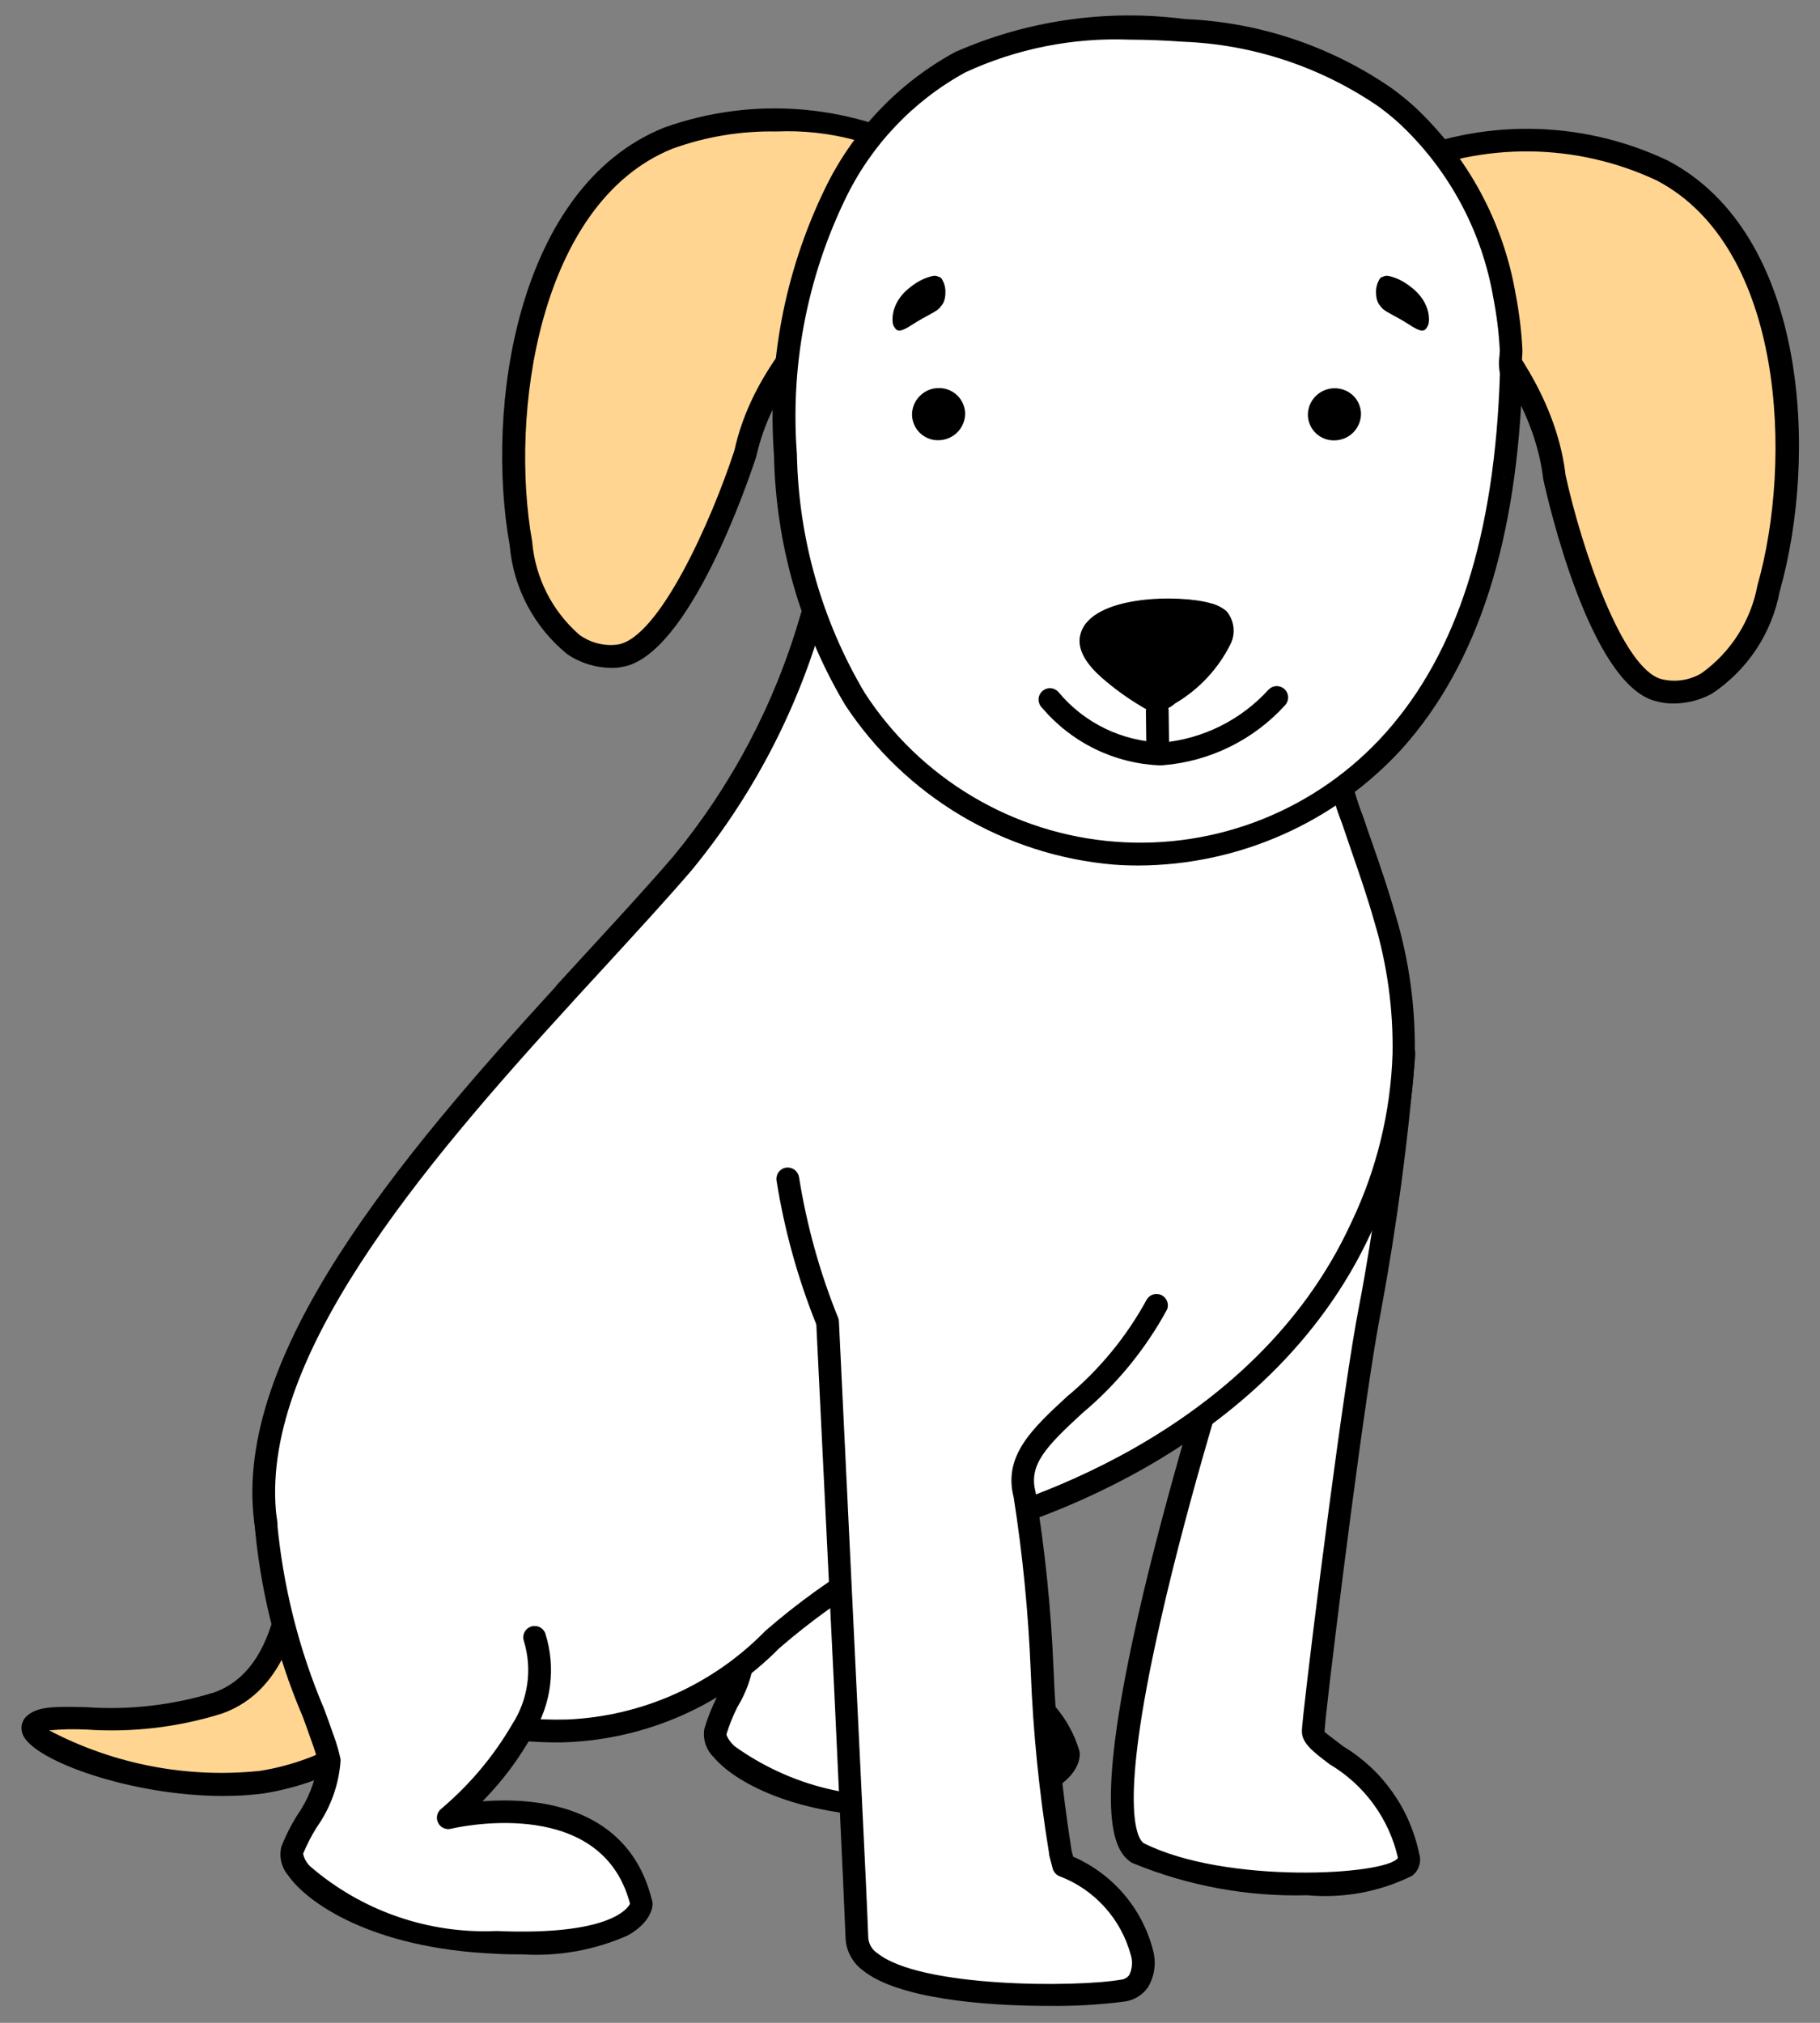 <svg width="36" height="40" viewBox="0 0 36 40" fill="none" xmlns="http://www.w3.org/2000/svg">
<rect x="0" y="0" width="36" height="40" fill="#808080" stroke="none"/>
<g clip-path="url(#clip0_439_6361)">
<path d="M18.465 3.21C18.564 3.29 18.645 3.391 18.701 3.505C18.758 3.619 18.79 3.744 18.794 3.872C18.799 3.999 18.775 4.126 18.726 4.244C18.677 4.362 18.603 4.467 18.509 4.554C18.509 4.554 15.323 6.315 14.742 8.97C14.742 8.97 13.501 12.778 12.264 12.97C12.264 12.97 10.764 13.304 10.305 10.748C9.84 8.156 10.438 3.857 13.219 2.735C14.075 2.429 14.988 2.313 15.894 2.395C16.8 2.477 17.677 2.755 18.465 3.21Z" fill="#FFD591"/>
<path d="M12.094 13.207C11.782 13.205 11.478 13.111 11.22 12.936C10.896 12.672 10.628 12.345 10.432 11.976C10.237 11.607 10.118 11.201 10.082 10.785C9.594 8.063 10.218 3.7 13.134 2.524C14.026 2.204 14.979 2.084 15.923 2.171C16.867 2.259 17.781 2.552 18.6 3.031C18.822 3.214 18.968 3.474 19.009 3.759C19.022 3.929 19 4.101 18.944 4.262C18.888 4.424 18.799 4.572 18.683 4.697C18.665 4.719 18.642 4.737 18.618 4.751C18.587 4.768 15.518 6.496 14.962 9.018C14.825 9.443 13.633 12.986 12.297 13.19C12.23 13.203 12.162 13.208 12.094 13.207ZM15.357 2.6C14.656 2.587 13.96 2.702 13.302 2.94C10.65 4.01 10.077 8.206 10.526 10.705C10.585 11.419 10.92 12.082 11.46 12.553C11.678 12.711 11.948 12.781 12.216 12.746C13.03 12.621 14.065 10.321 14.529 8.9C15.09 6.328 17.969 4.6 18.361 4.378C18.498 4.223 18.57 4.021 18.561 3.814C18.535 3.648 18.451 3.496 18.324 3.387C17.438 2.828 16.403 2.554 15.357 2.6Z" fill="black"/>
<path d="M27.614 3.328C27.507 3.398 27.417 3.49 27.349 3.598C27.281 3.706 27.238 3.827 27.221 3.954C27.204 4.08 27.214 4.209 27.252 4.331C27.289 4.453 27.352 4.565 27.436 4.661C27.436 4.661 30.431 6.729 30.745 9.428C30.745 9.428 31.604 13.339 32.816 13.65C32.816 13.65 34.276 14.13 34.985 11.633C35.705 9.099 35.536 4.763 32.885 3.372C32.062 2.982 31.165 2.776 30.254 2.769C29.344 2.761 28.443 2.952 27.614 3.328Z" fill="#FFD591"/>
<path d="M33.108 13.911C32.985 13.913 32.864 13.897 32.746 13.863C31.447 13.533 30.616 9.89 30.526 9.476C30.226 6.89 27.337 4.867 27.308 4.847C27.285 4.831 27.265 4.81 27.25 4.786C27.146 4.65 27.072 4.494 27.032 4.328C26.992 4.162 26.987 3.989 27.017 3.821C27.086 3.541 27.256 3.297 27.495 3.137C28.358 2.742 29.296 2.541 30.244 2.547C31.193 2.553 32.128 2.767 32.986 3.173C35.77 4.632 35.959 9.034 35.203 11.694C35.126 12.105 34.967 12.496 34.736 12.844C34.504 13.193 34.205 13.491 33.856 13.721C33.626 13.845 33.369 13.91 33.108 13.911ZM27.601 4.5C27.968 4.762 30.662 6.765 30.968 9.4C31.285 10.838 32.087 13.229 32.867 13.43C33.134 13.495 33.415 13.454 33.651 13.316C34.235 12.9 34.634 12.274 34.764 11.569C35.459 9.128 35.304 4.897 32.772 3.569C31.984 3.199 31.126 3.003 30.256 2.994C29.386 2.985 28.524 3.163 27.729 3.516C27.591 3.612 27.493 3.754 27.451 3.916C27.421 4.123 27.475 4.333 27.601 4.5Z" fill="black"/>
<path d="M22.506 36.64C24.22 37.516 28.106 37.386 27.859 36.708V36.679C27.659 35.157 25.969 34.598 25.981 34.231C25.981 34.19 25.994 34.076 26.01 33.906C26.159 32.531 26.801 27.406 27.102 25.882C27.412 24.212 27.637 22.526 27.776 20.833L26.336 23.248L24.1 26.99C24.1 26.99 23.188 29.868 22.627 32.49C22.2 34.472 21.981 36.309 22.506 36.64Z" fill="white"/>
<path d="M25.858 37.477C24.674 37.509 23.496 37.292 22.4 36.84L22.382 36.83C22.035 36.611 21.66 35.918 22.403 32.441C22.96 29.841 23.873 26.951 23.882 26.922L27.576 20.722C27.602 20.678 27.642 20.645 27.689 20.627C27.736 20.608 27.789 20.607 27.837 20.622C27.885 20.637 27.927 20.668 27.956 20.71C27.984 20.752 27.998 20.802 27.994 20.853C27.854 22.555 27.627 24.249 27.316 25.928C27.016 27.428 26.381 32.51 26.227 33.934C26.211 34.102 26.201 34.207 26.199 34.246C26.223 34.27 26.416 34.416 26.571 34.534C26.954 34.764 27.285 35.072 27.543 35.437C27.802 35.802 27.981 36.216 28.071 36.654C28.096 36.733 28.096 36.817 28.071 36.895C28.046 36.973 27.997 37.042 27.932 37.092C27.29 37.41 26.572 37.543 25.858 37.477ZM22.619 36.445C24.24 37.265 27.419 37.082 27.652 36.739C27.565 36.355 27.4 35.993 27.168 35.675C26.936 35.357 26.642 35.09 26.303 34.889C25.967 34.634 25.744 34.466 25.752 34.223C25.752 34.179 25.765 34.067 25.781 33.899C25.938 32.452 26.581 27.347 26.881 25.838C27.181 24.278 27.363 22.753 27.461 21.8L24.297 27.1C24.303 27.1 23.397 29.959 22.85 32.53C22.135 35.861 22.517 36.371 22.619 36.445Z" fill="black"/>
<path d="M5.172 35.242C5.855 35.133 6.509 34.886 7.093 34.517C7.678 34.147 8.181 33.663 8.572 33.093L7.923 32.46L5.795 30.381C5.795 30.381 5.995 33.081 4.311 33.674C2.627 34.267 1.041 33.774 0.683 34.095C0.325 34.416 2.942 35.53 5.172 35.242Z" fill="#FFD591"/>
<path d="M4.415 35.514C2.62 35.514 0.696 34.831 0.457 34.314C0.426 34.251 0.416 34.179 0.43 34.11C0.443 34.041 0.479 33.978 0.532 33.932C0.748 33.732 1.132 33.745 1.706 33.758C2.56 33.818 3.418 33.719 4.236 33.466C5.736 32.938 5.571 30.426 5.57 30.401C5.567 30.356 5.578 30.31 5.601 30.271C5.624 30.232 5.659 30.201 5.7 30.182C5.741 30.162 5.787 30.156 5.832 30.164C5.877 30.171 5.919 30.192 5.951 30.224L8.729 32.936C8.766 32.972 8.789 33.02 8.795 33.071C8.801 33.122 8.79 33.173 8.762 33.217C8.354 33.816 7.828 34.325 7.215 34.712C6.602 35.098 5.916 35.355 5.2 35.466C4.94 35.499 4.678 35.515 4.415 35.514ZM0.972 34.217C2.254 34.89 3.707 35.169 5.147 35.017C6.4 34.816 7.524 34.134 8.281 33.117L6.026 30.917C5.99 31.786 5.736 33.412 4.389 33.885C3.52 34.157 2.608 34.263 1.7 34.2C1.456 34.189 1.212 34.194 0.968 34.217H0.972Z" fill="black"/>
<path d="M15.856 27.025C16.984 27.615 17.921 28.515 18.556 29.619C19.325 31.238 17.177 33.319 17.177 33.319C17.177 33.319 20.309 32.234 21.134 34.674C21.134 34.674 21.175 35.555 18.334 35.69C15.493 35.825 14.049 34.69 14.155 34.238C14.261 33.786 14.855 32.913 14.718 32.397C14.581 31.881 13.113 29.297 13.037 27.783C12.961 26.269 15.856 27.025 15.856 27.025Z" fill="white"/>
<path d="M17.859 35.93C15.696 35.93 14.497 35.205 14.117 34.747C14.044 34.676 13.989 34.589 13.956 34.492C13.924 34.395 13.915 34.292 13.931 34.191C13.994 33.976 14.076 33.768 14.176 33.568C14.378 33.233 14.488 32.85 14.495 32.458C14.386 32.168 14.262 31.884 14.123 31.608C13.48 30.419 13.036 29.133 12.808 27.8C12.793 27.64 12.817 27.478 12.879 27.329C12.941 27.18 13.038 27.049 13.162 26.946C13.936 26.316 15.714 26.756 15.913 26.808C15.929 26.812 15.944 26.818 15.958 26.825C17.133 27.435 18.106 28.373 18.758 29.525C19.342 30.754 18.442 32.173 17.826 32.936C18.594 32.774 19.394 32.851 20.117 33.157C20.41 33.302 20.67 33.506 20.881 33.755C21.093 34.005 21.251 34.294 21.346 34.607C21.353 34.627 21.357 34.648 21.358 34.669C21.367 34.854 21.258 35.782 18.343 35.921C18.175 35.926 18.014 35.93 17.859 35.93ZM14.418 27.061C14.078 27.034 13.737 27.115 13.446 27.294C13.376 27.352 13.322 27.426 13.289 27.511C13.256 27.595 13.245 27.686 13.257 27.776C13.489 29.049 13.918 30.277 14.53 31.417C14.683 31.717 14.817 32.026 14.93 32.343C14.966 32.838 14.845 33.332 14.586 33.755C14.499 33.928 14.426 34.109 14.369 34.294C14.369 34.31 14.394 34.394 14.523 34.525C15.622 35.315 16.982 35.653 18.323 35.469C20.513 35.369 20.855 34.815 20.904 34.696C20.824 34.451 20.695 34.224 20.527 34.029C20.358 33.834 20.152 33.674 19.921 33.559C19.059 33.25 18.119 33.242 17.252 33.536C17.204 33.553 17.151 33.553 17.102 33.536C17.054 33.519 17.013 33.486 16.986 33.442C16.959 33.398 16.948 33.347 16.954 33.296C16.961 33.245 16.984 33.198 17.021 33.162C17.041 33.142 19.044 31.169 18.353 29.716C17.746 28.664 16.855 27.804 15.781 27.236C15.335 27.127 14.878 27.068 14.418 27.061Z" fill="black"/>
<path d="M5.249 30.049C5.344 30.816 5.66 31.539 6.157 32.13C6.243 32.236 6.335 32.336 6.433 32.43C6.902 32.893 7.445 33.275 8.039 33.56C8.761 33.909 9.541 34.124 10.339 34.195C10.632 34.221 10.926 34.231 11.22 34.223C14.137 34.152 14.926 32.304 17.311 30.962C17.458 30.88 17.611 30.8 17.769 30.721C17.869 30.673 17.969 30.621 18.077 30.577C18.269 30.491 18.477 30.408 18.69 30.331C18.69 30.331 18.776 30.315 18.933 30.275C20.077 30.002 24.948 28.597 26.933 24.266C27.447 23.194 27.732 22.026 27.771 20.838C27.787 19.932 27.662 19.028 27.402 18.16L27.397 18.145C27.197 17.445 26.958 16.807 26.759 16.203C26.493 15.518 26.364 14.788 26.379 14.054C26.579 11.543 26.473 8.307 26.473 8.307L16.9 7.4C16.822 9.051 16.533 10.684 16.04 12.262C15.526 14.021 14.662 15.658 13.5 17.075C12.856 17.827 12.043 18.694 11.18 19.637C8.287 22.8 4.845 26.779 5.249 30.049Z" fill="white"/>
<path d="M11.029 34.455C10.789 34.455 10.55 34.444 10.317 34.423C9.497 34.349 8.698 34.129 7.956 33.773L7.941 33.767C7.323 33.471 6.759 33.075 6.273 32.593C6.168 32.49 6.069 32.381 5.978 32.266C5.456 31.643 5.125 30.883 5.026 30.077C4.619 26.787 7.893 22.894 11 19.5V19.493L11.6 18.839C12.232 18.152 12.83 17.503 13.322 16.929C14.468 15.538 15.319 13.928 15.822 12.197C16.305 10.639 16.591 9.026 16.672 7.397C16.672 7.366 16.679 7.335 16.692 7.307C16.705 7.279 16.724 7.254 16.747 7.233C16.77 7.213 16.797 7.197 16.826 7.187C16.856 7.178 16.887 7.174 16.918 7.177L26.489 8.084C26.542 8.09 26.592 8.115 26.629 8.155C26.666 8.194 26.687 8.246 26.689 8.3C26.689 8.333 26.789 11.578 26.589 14.072C26.575 14.777 26.7 15.478 26.958 16.134C27.021 16.323 27.087 16.515 27.158 16.713C27.309 17.149 27.465 17.601 27.602 18.085C27.871 18.98 28 19.911 27.984 20.845C27.944 22.064 27.652 23.262 27.126 24.363C25.074 28.84 19.974 30.263 18.973 30.497C18.81 30.539 18.719 30.555 18.719 30.555C18.543 30.621 18.344 30.702 18.157 30.786C18.052 30.832 17.957 30.879 17.857 30.927C17.703 31.003 17.554 31.081 17.412 31.161C16.702 31.576 16.033 32.056 15.412 32.594C14.297 33.722 12.796 34.386 11.212 34.451C11.159 34.454 11.093 34.455 11.029 34.455ZM8.124 33.355L8.139 33.362C8.836 33.698 9.588 33.906 10.359 33.975C10.643 34 10.928 34.009 11.214 34.002C12.698 33.94 14.103 33.312 15.14 32.248C15.779 31.693 16.469 31.198 17.2 30.77C17.35 30.686 17.506 30.604 17.669 30.524C17.769 30.474 17.876 30.424 17.985 30.376C18.185 30.288 18.391 30.203 18.613 30.123C18.652 30.113 18.732 30.098 18.876 30.061C19.845 29.83 24.763 28.461 26.728 24.176C27.229 23.132 27.507 21.995 27.545 20.837C27.56 19.952 27.438 19.07 27.184 18.223C27.046 17.737 26.892 17.291 26.743 16.861C26.675 16.661 26.607 16.467 26.543 16.276C26.264 15.564 26.131 14.803 26.153 14.038C26.32 11.922 26.27 9.254 26.253 8.514L17.117 7.648C17.018 9.238 16.729 10.81 16.257 12.331C15.735 14.12 14.855 15.784 13.67 17.222C13.17 17.802 12.57 18.454 11.937 19.144L11.354 19.778L11.341 19.794C8.301 23.115 5.09 26.918 5.473 30.021C5.564 30.745 5.862 31.428 6.332 31.987C6.412 32.088 6.5 32.185 6.593 32.275C7.039 32.718 7.557 33.083 8.124 33.355Z" fill="black"/>
<path d="M15.582 23.308C15.736 24.279 16.001 25.228 16.37 26.139C16.37 26.139 16.564 30.105 16.731 33.531C16.773 34.411 16.814 35.253 16.848 35.985C16.898 37.14 16.94 38.019 16.948 38.325C16.994 39.575 21.297 39.519 22.212 39.357C22.563 39.294 22.666 38.983 22.583 38.598C22.478 38.211 22.284 37.854 22.015 37.556C21.747 37.259 21.412 37.028 21.038 36.884C21.038 36.884 21.016 36.794 20.973 36.636C20.673 35.476 20.555 30.653 20.267 29.543C19.938 28.28 21.901 27.761 22.887 25.781" fill="white"/>
<path d="M20.737 39.665C19.446 39.665 17.759 39.518 17.071 38.965C16.971 38.892 16.887 38.798 16.828 38.689C16.768 38.581 16.733 38.46 16.726 38.336C16.718 38.136 16.699 37.707 16.673 37.118L16.507 33.545L16.147 26.19C15.779 25.274 15.515 24.32 15.36 23.345C15.355 23.316 15.357 23.286 15.364 23.257C15.371 23.229 15.384 23.201 15.401 23.178C15.419 23.154 15.441 23.134 15.466 23.119C15.492 23.103 15.52 23.093 15.549 23.089C15.608 23.081 15.667 23.096 15.715 23.131C15.763 23.166 15.795 23.219 15.805 23.277C15.957 24.231 16.216 25.164 16.579 26.059C16.588 26.082 16.593 26.106 16.594 26.131L17.122 37.1C17.149 37.691 17.168 38.125 17.175 38.322C17.18 38.382 17.199 38.441 17.23 38.493C17.261 38.545 17.303 38.589 17.354 38.622C18.203 39.308 21.296 39.301 22.176 39.146C22.208 39.143 22.239 39.133 22.267 39.117C22.295 39.1 22.319 39.079 22.338 39.053C22.398 38.928 22.408 38.785 22.366 38.653C22.27 38.303 22.094 37.981 21.851 37.712C21.608 37.443 21.305 37.234 20.966 37.104C20.93 37.092 20.898 37.07 20.873 37.042C20.848 37.014 20.83 36.98 20.821 36.943C20.821 36.943 20.799 36.854 20.758 36.703C20.753 36.684 20.75 36.663 20.75 36.643C20.555 35.452 20.434 34.249 20.388 33.043C20.341 31.893 20.229 30.746 20.051 29.609C19.837 28.787 20.423 28.246 21.101 27.62C21.748 27.083 22.286 26.428 22.687 25.69C22.717 25.644 22.763 25.61 22.817 25.595C22.87 25.581 22.927 25.586 22.977 25.611C23.026 25.636 23.065 25.678 23.085 25.73C23.105 25.781 23.106 25.838 23.087 25.89C22.66 26.677 22.089 27.376 21.402 27.95C20.702 28.597 20.343 28.959 20.482 29.495C20.672 30.655 20.791 31.826 20.839 33C20.887 34.198 21.006 35.393 21.194 36.577V36.588C21.208 36.637 21.219 36.679 21.228 36.714C21.612 36.882 21.954 37.134 22.227 37.452C22.5 37.77 22.697 38.146 22.804 38.551C22.839 38.675 22.849 38.804 22.833 38.931C22.817 39.059 22.775 39.181 22.71 39.292C22.658 39.369 22.59 39.434 22.511 39.483C22.433 39.532 22.345 39.564 22.253 39.578C21.75 39.643 21.244 39.672 20.737 39.665Z" fill="black"/>
<path d="M5.249 30.049V30.056C5.407 31.55 5.79 33.011 6.384 34.391C6.434 34.525 6.475 34.663 6.506 34.803V34.814L6.512 34.864C6.544 35.389 5.918 36.164 5.778 36.586C5.632 37.026 6.965 38.286 9.809 38.409C12.653 38.532 12.69 37.65 12.69 37.65C12.674 37.584 12.656 37.519 12.636 37.458C11.919 35.186 8.872 35.943 8.872 35.943C9.458 35.451 9.954 34.861 10.338 34.2C10.506 33.931 10.615 33.63 10.656 33.316C10.698 33.002 10.672 32.682 10.58 32.379" fill="white"/>
<path d="M10.331 38.646C10.162 38.646 9.986 38.646 9.801 38.634C7.335 38.528 6.064 37.611 5.701 37.086C5.635 37.009 5.588 36.916 5.564 36.817C5.541 36.718 5.541 36.614 5.566 36.515C5.648 36.306 5.748 36.105 5.866 35.915C6.085 35.606 6.229 35.251 6.288 34.877V34.851V34.841C6.258 34.713 6.22 34.587 6.174 34.463C6.124 34.319 6.062 34.147 5.992 33.955C5.46 32.713 5.134 31.393 5.028 30.046C5.03 29.987 5.056 29.931 5.098 29.89C5.141 29.849 5.198 29.826 5.257 29.827C5.316 29.828 5.371 29.851 5.413 29.892C5.454 29.934 5.477 29.99 5.477 30.048V30.055C5.592 31.346 5.908 32.61 6.415 33.802C6.486 33.996 6.549 34.17 6.6 34.317C6.654 34.463 6.698 34.612 6.731 34.764C6.735 34.78 6.737 34.797 6.737 34.813C6.704 35.29 6.539 35.749 6.261 36.139C6.159 36.303 6.07 36.476 5.996 36.655C6.015 36.749 6.062 36.834 6.13 36.901C7.152 37.786 8.474 38.245 9.824 38.184C12.009 38.278 12.404 37.761 12.462 37.647C12.451 37.605 12.44 37.564 12.427 37.525C11.781 35.478 8.959 36.154 8.927 36.161C8.877 36.175 8.824 36.171 8.777 36.15C8.729 36.129 8.69 36.093 8.667 36.046C8.643 36 8.636 35.947 8.647 35.896C8.658 35.846 8.687 35.8 8.727 35.768C9.289 35.294 9.765 34.727 10.134 34.092C10.289 33.852 10.389 33.582 10.429 33.299C10.469 33.017 10.447 32.729 10.364 32.456C10.354 32.428 10.349 32.399 10.35 32.369C10.351 32.34 10.358 32.311 10.371 32.284C10.383 32.257 10.4 32.233 10.422 32.213C10.444 32.193 10.469 32.177 10.497 32.166C10.524 32.156 10.554 32.151 10.584 32.153C10.613 32.154 10.642 32.16 10.669 32.173C10.696 32.185 10.72 32.203 10.74 32.224C10.76 32.246 10.776 32.271 10.786 32.299C10.892 32.632 10.924 32.983 10.88 33.33C10.836 33.676 10.717 34.008 10.531 34.304C10.263 34.785 9.931 35.227 9.544 35.619C10.551 35.542 12.306 35.672 12.844 37.389C12.865 37.455 12.884 37.525 12.902 37.596C12.907 37.617 12.909 37.638 12.908 37.659C12.908 37.717 12.87 38.017 12.419 38.271C11.764 38.562 11.047 38.69 10.331 38.646ZM6.283 34.814C6.283 34.824 6.283 34.835 6.283 34.845V34.814Z" fill="black"/>
<path d="M29.893 7.357C29.817 9.894 29.316 12.695 27.571 14.648C26.881 15.42 26.023 16.022 25.062 16.407C24.102 16.793 23.066 16.952 22.034 16.871C21.002 16.791 20.003 16.473 19.114 15.943C18.225 15.413 17.47 14.685 16.909 13.816C16.048 12.354 15.577 10.696 15.539 9C15.407 7.229 15.742 5.455 16.512 3.854C17.043 2.738 17.914 1.819 19 1.23C20.392 0.629 21.921 0.412 23.426 0.601C24.848 0.664 26.225 1.123 27.4 1.928C27.549 2.038 27.694 2.155 27.832 2.28C28.847 3.234 29.524 4.492 29.761 5.865C29.83 6.219 29.873 6.577 29.89 6.937C29.89 7.002 29.852 7.307 29.89 7.357" fill="white"/>
<path d="M22.525 17.115C22.355 17.115 22.186 17.109 22.016 17.096C20.952 17.003 19.922 16.671 19.004 16.125C18.086 15.578 17.304 14.83 16.716 13.938C15.828 12.444 15.344 10.745 15.31 9.008C15.175 7.197 15.52 5.382 16.31 3.747C16.864 2.592 17.768 1.641 18.893 1.029C20.32 0.401 21.892 0.176 23.438 0.377C24.905 0.437 26.324 0.912 27.532 1.747C27.688 1.861 27.838 1.983 27.981 2.112C29.036 3.097 29.739 4.4 29.981 5.823C30.051 6.186 30.096 6.554 30.114 6.923C30.114 6.947 30.114 6.997 30.108 7.056C30.102 7.115 30.096 7.216 30.1 7.264C30.113 7.296 30.119 7.33 30.118 7.364C30.018 10.685 29.24 13.117 27.739 14.798C27.077 15.524 26.273 16.105 25.375 16.503C24.477 16.902 23.507 17.11 22.525 17.115ZM22.338 0.784C21.222 0.741 20.111 0.962 19.097 1.43C18.057 1.998 17.223 2.88 16.713 3.95C15.959 5.514 15.631 7.25 15.763 8.981C15.794 10.641 16.254 12.265 17.1 13.694C17.643 14.534 18.373 15.237 19.232 15.748C20.092 16.26 21.057 16.567 22.055 16.644C23.052 16.721 24.053 16.568 24.981 16.195C25.909 15.822 26.739 15.24 27.405 14.494C28.826 12.903 29.567 10.58 29.669 7.394C29.647 7.272 29.644 7.146 29.661 7.023C29.661 6.988 29.667 6.958 29.667 6.941C29.65 6.593 29.607 6.247 29.541 5.905C29.317 4.579 28.664 3.363 27.682 2.444C27.55 2.324 27.411 2.211 27.267 2.106C26.125 1.323 24.784 0.878 23.4 0.825C23.03 0.798 22.676 0.785 22.338 0.784Z" fill="black"/>
<path d="M29.744 9.418V9.463C29.771 9.468 29.764 9.427 29.744 9.418Z" fill="#1E2043"/>
<path d="M18.709 2.271L18.692 2.277L18.709 2.271ZM18.735 2.263L18.715 2.269L18.735 2.263ZM18.761 2.255L18.738 2.262L18.761 2.255ZM18.782 2.248L18.766 2.253L18.782 2.248ZM18.805 2.241H18.791H18.805ZM18.835 2.232L18.814 2.238L18.835 2.232ZM18.857 2.225H18.843H18.857ZM18.878 2.219H18.867H18.878ZM18.899 2.213H18.89H18.899Z" fill="#31314E"/>
<path d="M26.461 8.319L26.47 8.355L26.461 8.319Z" fill="#262C44"/>
<path d="M17.713 6.5C17.769 6.576 17.879 6.516 17.942 6.482C18.005 6.448 18.08 6.395 18.151 6.353C18.222 6.311 18.297 6.27 18.37 6.23C18.407 6.21 18.444 6.19 18.48 6.169C18.5 6.157 18.519 6.144 18.538 6.131C18.57 6.108 18.596 6.08 18.617 6.047L18.588 6.079C18.62 6.051 18.646 6.017 18.664 5.979C18.689 5.92 18.701 5.856 18.7 5.792C18.705 5.708 18.687 5.624 18.648 5.549C18.631 5.517 18.618 5.491 18.584 5.478C18.57 5.474 18.555 5.47 18.54 5.468L18.573 5.479C18.547 5.461 18.516 5.452 18.485 5.453C18.462 5.455 18.44 5.458 18.418 5.464C18.364 5.479 18.311 5.497 18.26 5.52C18.17 5.562 18.085 5.614 18.008 5.677C17.915 5.746 17.835 5.831 17.772 5.928C17.727 6 17.693 6.078 17.672 6.16C17.661 6.205 17.655 6.251 17.654 6.297C17.652 6.337 17.655 6.377 17.665 6.416C17.675 6.447 17.692 6.475 17.713 6.5Z" fill="black"/>
<path d="M28.207 6.5C28.15 6.576 28.04 6.516 27.977 6.482C27.914 6.448 27.839 6.395 27.768 6.353C27.697 6.311 27.622 6.27 27.549 6.23C27.512 6.21 27.475 6.19 27.439 6.169C27.419 6.157 27.4 6.144 27.381 6.131C27.349 6.108 27.322 6.08 27.302 6.047L27.331 6.079C27.299 6.051 27.273 6.017 27.255 5.979C27.23 5.92 27.218 5.856 27.219 5.792C27.214 5.708 27.232 5.624 27.271 5.549C27.288 5.517 27.301 5.491 27.335 5.478C27.349 5.474 27.364 5.47 27.379 5.468L27.346 5.479C27.371 5.461 27.402 5.452 27.434 5.453C27.456 5.455 27.479 5.458 27.501 5.464C27.555 5.479 27.607 5.497 27.659 5.52C27.749 5.562 27.833 5.614 27.911 5.677C28.003 5.746 28.083 5.831 28.147 5.928C28.192 6 28.226 6.078 28.247 6.16C28.258 6.205 28.264 6.251 28.265 6.297C28.267 6.337 28.263 6.377 28.254 6.416C28.243 6.447 28.227 6.475 28.207 6.5Z" fill="black"/>
<path d="M26.921 8.188C26.921 8.12 26.907 8.053 26.88 7.99C26.854 7.927 26.815 7.871 26.766 7.823C26.717 7.776 26.659 7.738 26.596 7.714C26.533 7.689 26.465 7.677 26.397 7.678C26.259 7.678 26.125 7.733 26.027 7.83C25.928 7.928 25.872 8.06 25.87 8.199C25.87 8.267 25.884 8.334 25.911 8.397C25.937 8.46 25.976 8.516 26.025 8.564C26.074 8.611 26.132 8.648 26.195 8.673C26.258 8.698 26.326 8.71 26.394 8.708C26.532 8.707 26.665 8.653 26.764 8.556C26.862 8.458 26.919 8.326 26.921 8.188Z" fill="black"/>
<path d="M19.091 8.185C19.091 8.117 19.077 8.05 19.05 7.987C19.023 7.924 18.985 7.868 18.936 7.82C18.887 7.772 18.829 7.735 18.766 7.71C18.703 7.685 18.635 7.673 18.567 7.674C18.428 7.674 18.295 7.729 18.197 7.827C18.098 7.924 18.042 8.056 18.04 8.195C18.04 8.263 18.054 8.33 18.081 8.393C18.107 8.456 18.146 8.513 18.195 8.56C18.244 8.608 18.302 8.645 18.365 8.67C18.428 8.695 18.496 8.707 18.564 8.705C18.702 8.704 18.835 8.649 18.933 8.552C19.032 8.455 19.088 8.323 19.091 8.185Z" fill="black"/>
<path d="M21.375 12.527C21.275 12.857 21.535 13.176 21.803 13.41C22.045 13.621 22.306 13.809 22.582 13.972C22.664 14.027 22.758 14.062 22.856 14.072C23 14.062 23.136 14.005 23.244 13.91C23.718 13.632 24.101 13.221 24.344 12.729C24.394 12.625 24.412 12.509 24.397 12.395C24.382 12.28 24.335 12.173 24.26 12.085C24.169 12.009 24.062 11.955 23.946 11.928C23.341 11.753 21.6 11.762 21.375 12.527Z" fill="black"/>
<path d="M22.9 15.036C22.841 15.036 22.784 15.013 22.742 14.971C22.7 14.93 22.676 14.873 22.675 14.814L22.666 14.065C22.666 14.005 22.689 13.948 22.73 13.906C22.772 13.863 22.828 13.839 22.888 13.838C22.918 13.837 22.948 13.841 22.976 13.852C23.003 13.863 23.029 13.879 23.05 13.9C23.072 13.92 23.088 13.945 23.1 13.973C23.111 14.001 23.117 14.03 23.116 14.06L23.126 14.808C23.126 14.868 23.103 14.925 23.061 14.968C23.02 15.01 22.963 15.035 22.903 15.036H22.9Z" fill="black"/>
<path d="M22.946 15.135C22.499 15.117 22.06 15.006 21.658 14.81C21.256 14.613 20.899 14.335 20.61 13.994C20.588 13.973 20.572 13.948 20.56 13.92C20.549 13.892 20.543 13.862 20.543 13.832C20.543 13.802 20.549 13.772 20.561 13.745C20.573 13.717 20.591 13.692 20.612 13.671C20.634 13.651 20.66 13.634 20.688 13.624C20.716 13.613 20.746 13.608 20.776 13.609C20.806 13.61 20.836 13.617 20.863 13.63C20.89 13.643 20.915 13.661 20.935 13.683C21.188 13.988 21.504 14.235 21.861 14.408C22.218 14.58 22.607 14.674 23.004 14.683C23.806 14.606 24.55 14.233 25.092 13.637C25.132 13.595 25.186 13.57 25.244 13.567C25.302 13.565 25.358 13.584 25.402 13.622C25.446 13.66 25.473 13.713 25.479 13.771C25.484 13.828 25.467 13.886 25.432 13.931C24.809 14.624 23.945 15.053 23.016 15.131L22.946 15.135Z" fill="black"/>
</g>
<defs>
<clipPath id="clip0_439_6361">
<rect width="36" height="40" fill="white"/>
</clipPath>
</defs>
</svg>
